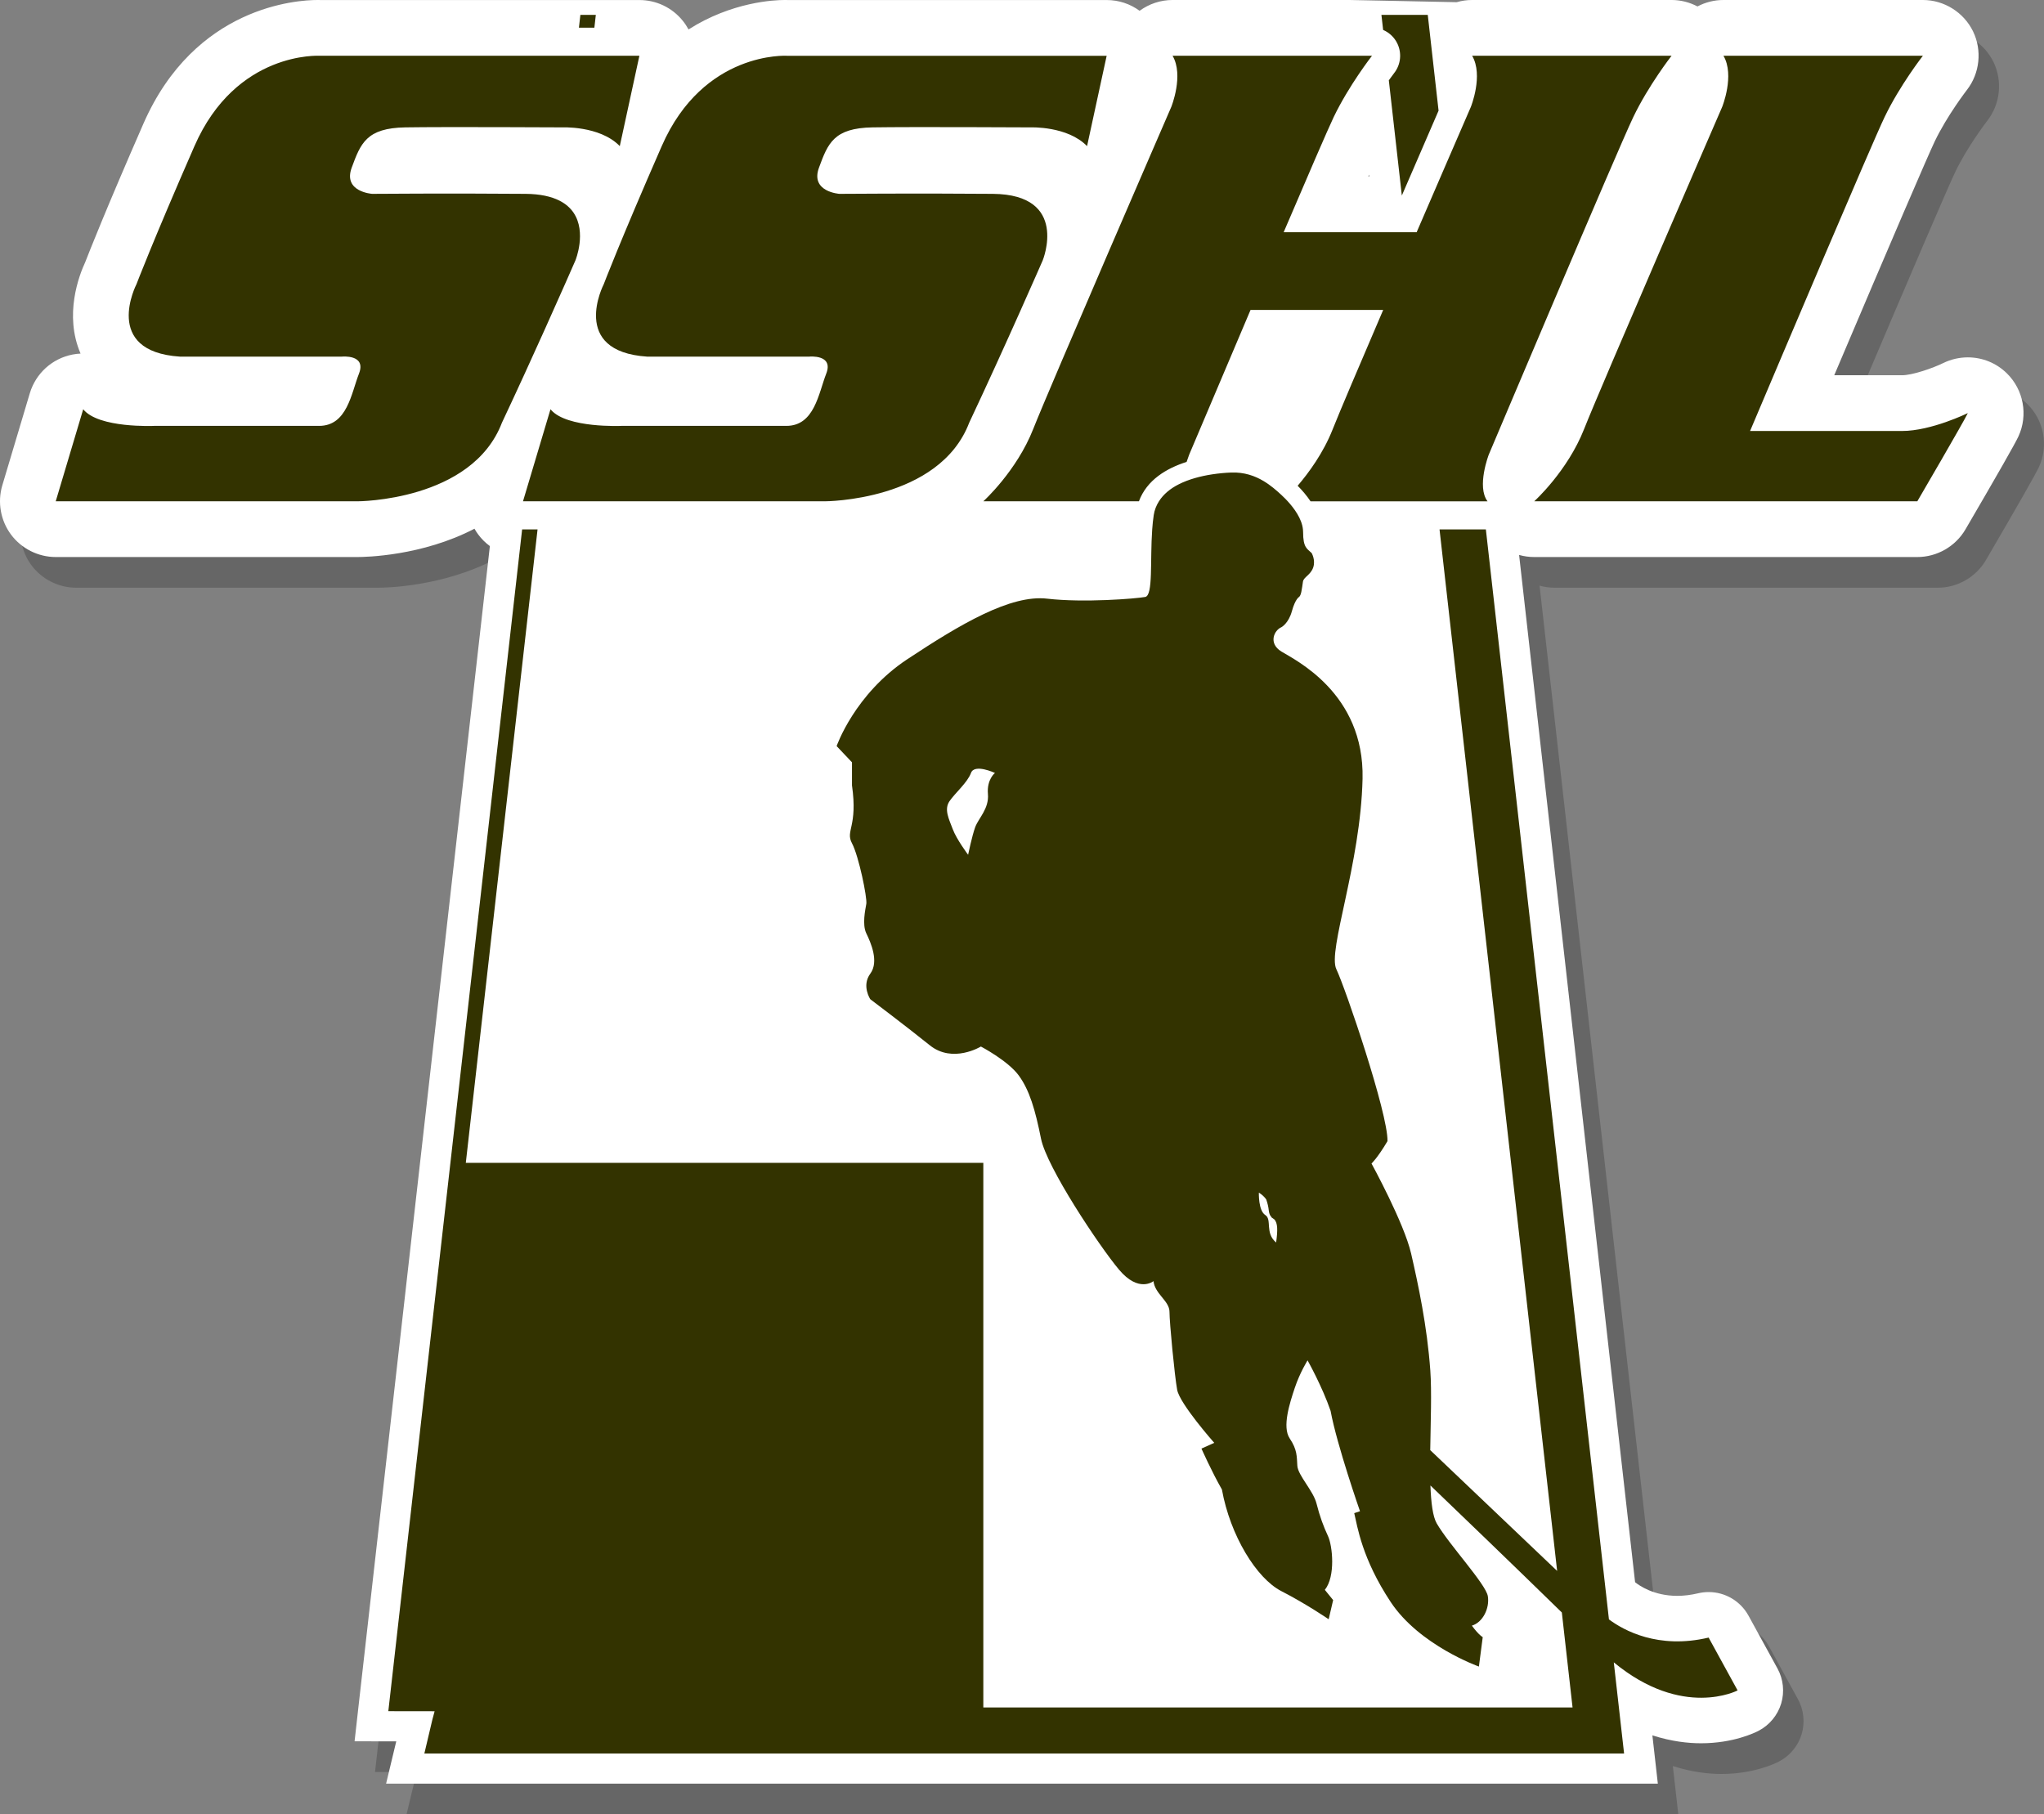 <?xml version="1.0" encoding="utf-8"?>
<!-- Generator: Adobe Illustrator 16.0.0, SVG Export Plug-In . SVG Version: 6.00 Build 0)  -->
<!DOCTYPE svg PUBLIC "-//W3C//DTD SVG 1.1//EN" "http://www.w3.org/Graphics/SVG/1.1/DTD/svg11.dtd">
<svg version="1.1" id="Layer_3_copy" xmlns="http://www.w3.org/2000/svg" xmlns:xlink="http://www.w3.org/1999/xlink" x="0px"
	 y="0px" width="399.666px" height="354.81px" viewBox="-6.251 -2.964 399.666 354.81"
	 enable-background="new -6.251 -2.964 399.666 354.81" xml:space="preserve">
<rect x="-6.251" y="-2.964" width="399.666" height="354.81" fill="#808080" stroke="none"/>
<path opacity="0.2" d="M73.242,351.846l1.987-8.271l-8.149-0.012l0.736-6.551l25.718-227.184c-0.856-0.63-1.623-1.385-2.265-2.247
	c-0.274-0.369-0.524-0.753-0.747-1.15c-10.247,5.339-21.302,5.538-22.877,5.538h-59c-3.426,0-6.693-1.64-8.741-4.387
	c-2.047-2.75-2.684-6.35-1.704-9.632l5.375-18c1.165-3.899,4.369-6.804,8.362-7.581c0.517-0.1,1.041-0.163,1.564-0.188
	c-3.262-7.563-0.29-15.301,0.924-17.906c0.759-1.959,4.122-10.492,11.358-27.034C35.863,4.203,55.916,3.036,59.833,3.036
	c0.267,0,0.485,0.004,0.653,0.009h45.136h14.896h2.252c3.313,0,6.405,1.479,8.485,4.058c0.431,0.534,0.806,1.101,1.124,1.692
	c8.464-5.391,16.741-5.759,18.82-5.759c0.267,0,0.485,0.004,0.653,0.009h62.284c2.353,0,4.595,0.746,6.441,2.102
	c1.841-1.347,4.092-2.111,6.442-2.111h34.575l20.982,0.429c0.97-0.281,1.984-0.429,3.019-0.429h39c1.789,0,3.524,0.449,5.063,1.26
	c1.543-0.813,3.282-1.26,5.079-1.26h39c4.137,0,7.982,2.402,9.797,6.121c1.814,3.72,1.34,8.23-1.208,11.49
	c-0.027,0.035-3.852,4.991-6.264,10.015c-1.356,2.827-8.458,19.356-19.662,45.758h13.243c2.072,0,6.032-1.391,8.095-2.396
	c1.477-0.72,3.129-1.101,4.774-1.101c2.872,0,5.582,1.105,7.63,3.113c3.284,3.214,4.199,8.179,2.272,12.352
	c-0.641,1.388-4.125,7.504-10.358,18.178c-1.947,3.333-5.554,5.404-9.413,5.404h-74.906c-1.013,0-2.006-0.141-2.956-0.409
	l22.68,200.891c0.806,0.651,3.664,2.668,8.239,2.668c1.311,0,2.683-0.168,4.078-0.5c0.675-0.16,1.368-0.242,2.062-0.242
	c3.247,0,6.235,1.771,7.8,4.621l5.667,10.334c1.141,2.079,1.403,4.573,0.72,6.844c-0.684,2.269-2.277,4.204-4.373,5.309
	c-0.779,0.411-4.99,2.463-11.3,2.463c-2.493,0-5.764-0.34-9.511-1.547l1.066,9.444H73.242z M265.492,37.545l-0.04-0.355
	c-0.051,0.116-0.103,0.235-0.154,0.355H265.492z"/>
<path fill="#FFFFFF" d="M69.242,345.846l1.987-8.271l-8.149-0.012l0.736-6.551l25.718-227.184c-0.856-0.63-1.623-1.385-2.265-2.247
	c-0.274-0.369-0.524-0.753-0.747-1.15c-10.247,5.339-21.302,5.538-22.877,5.538h-59c-3.426,0-6.693-1.64-8.741-4.387
	c-2.047-2.75-2.684-6.35-1.704-9.632l5.375-18c1.165-3.899,4.369-6.804,8.362-7.581c0.517-0.1,1.041-0.163,1.564-0.188
	c-3.262-7.563-0.29-15.301,0.924-17.906c0.759-1.959,4.122-10.492,11.358-27.034C31.863-1.797,51.916-2.964,55.833-2.964
	c0.267,0,0.485,0.004,0.653,0.009h45.136h14.896h2.252c3.313,0,6.405,1.479,8.485,4.058c0.431,0.534,0.806,1.101,1.124,1.692
	c8.464-5.391,16.741-5.759,18.82-5.759c0.267,0,0.485,0.004,0.653,0.009h62.284c2.353,0,4.595,0.746,6.441,2.102
	c1.841-1.347,4.092-2.111,6.442-2.111h34.575l20.982,0.429c0.97-0.281,1.984-0.429,3.019-0.429h39c1.789,0,3.524,0.449,5.063,1.26
	c1.543-0.813,3.282-1.26,5.079-1.26h39c4.137,0,7.982,2.402,9.797,6.121c1.814,3.72,1.34,8.23-1.208,11.49
	c-0.027,0.035-3.852,4.991-6.264,10.015c-1.356,2.827-8.458,19.356-19.662,45.758h13.243c2.072,0,6.032-1.391,8.095-2.396
	c1.477-0.72,3.129-1.101,4.774-1.101c2.872,0,5.582,1.105,7.63,3.113c3.284,3.214,4.199,8.179,2.272,12.352
	c-0.641,1.388-4.125,7.504-10.358,18.178c-1.947,3.333-5.554,5.404-9.413,5.404h-74.906c-1.013,0-2.006-0.141-2.956-0.409
	l22.68,200.891c0.806,0.651,3.664,2.668,8.239,2.668c1.311,0,2.683-0.168,4.078-0.5c0.675-0.16,1.368-0.242,2.062-0.242
	c3.247,0,6.235,1.771,7.8,4.621l5.667,10.334c1.141,2.079,1.403,4.573,0.72,6.844c-0.684,2.269-2.277,4.204-4.373,5.309
	c-0.779,0.411-4.99,2.463-11.3,2.463c-2.493,0-5.764-0.34-9.511-1.547l1.066,9.444H69.242z M261.492,31.545l-0.04-0.355
	c-0.051,0.116-0.103,0.235-0.154,0.355H261.492z"/>
<path fill="#FFFFFF" d="M98.856,100.57h56.154c1.064,0,26.06-0.213,33.309-18.708c7.051-14.978,14.285-31.553,14.358-31.719
	c0.018-0.041,0.034-0.081,0.051-0.122c0.34-0.833,3.199-8.308-0.859-14.4c-1.852-2.78-5.773-6.108-13.938-6.176
	c-11.674-0.096-23.348-0.043-27.994-0.015c0.867-1.926,1.553-1.937,4.539-1.986c2.219-0.036,6.022-0.055,11.303-0.055
	c9.133,0,19.447,0.056,19.451,0.056c0.068-0.003,0.16-0.001,0.223-0.003l0.143-0.001c2.322,0,5.428,0.625,6.756,1.998
	c1.41,1.457,3.508,2.02,5.459,1.463c1.951-0.556,3.438-2.141,3.867-4.123l3.833-17.667c0.353-1.625-0.05-3.323-1.093-4.618
	c-1.045-1.295-2.619-2.048-4.282-2.048h-62.374c-0.13-0.005-0.319-0.009-0.563-0.009c-2.797,0-15.287,0.718-24.384,12.806
	l1.33-6.131c0.353-1.625-0.049-3.323-1.093-4.618c-1.044-1.295-2.618-2.048-4.282-2.048h-8.802h-3.02H56.396
	c-0.13-0.005-0.319-0.009-0.563-0.009c-3.328,0-20.37,1.011-29.102,20.971c-7.454,17.039-10.744,25.456-11.339,27
	c-0.834,1.739-3.772,8.741-0.352,14.807c1.648,2.922,5.335,6.518,13.539,7.053c0.119,0.008,0.238,0.012,0.358,0.012h28.471
	c-0.367,1.057-0.806,2.155-1.188,2.54c-0.02,0.001-0.045,0.002-0.075,0.002h-32.25c-0.079,0-0.166,0.002-0.245,0.005
	c-0.053,0.002-0.433,0.017-1.026,0.017c-4.965,0-7.751-0.869-8.404-1.323c-1.283-1.519-3.289-2.228-5.251-1.848
	c-2.008,0.391-3.633,1.864-4.219,3.825l-5.375,18c-0.497,1.665-0.178,3.466,0.859,4.86c1.038,1.393,2.673,2.214,4.411,2.214h59
	c0.881,0,18.133-0.157,28.173-10.68l-1.077,3.606c-0.497,1.665-0.178,3.466,0.859,4.86c1.004,1.348,2.568,2.152,4.242,2.204
	c0.057,0.001,0.112,0.01,0.169,0.01H98.856z M123.136,25.612c8.167-18.667,24.5-17.667,24.5-17.667h62.5l-3.833,17.667
	c-3.833-3.958-11.042-3.667-11.042-3.667s-23.25-0.125-30.875,0s-8.75,3.125-10.5,7.875s4,5.125,4,5.125s15-0.125,30,0
	s9.75,13,9.75,13s-7.25,16.625-14.375,31.75c-5.875,15.375-28.25,15.375-28.25,15.375H99.479h-3.016h-0.453l0.729-2.441
	l4.646-15.559c0.036,0.045,0.079,0.087,0.117,0.131c3.148,3.604,13.758,3.119,13.758,3.119s26.75,0,32.25,0
	s6.292-6.375,7.792-10.208s-3.333-3.333-3.333-3.333h-31.667c-15.333-1-8.5-14.167-8.5-14.167S114.969,44.279,123.136,25.612z
	 M103.763,30.591c-1.929-0.679-4.29-1.121-7.197-1.146c-11.675-0.096-23.348-0.043-27.994-0.015
	c0.867-1.926,1.553-1.937,4.539-1.986c2.219-0.036,6.021-0.055,11.303-0.055c9.132,0,19.448,0.056,19.452,0.056
	c0.063-0.003,0.159-0.001,0.222-0.003l0.032,0L103.763,30.591z M107.105,27.726c1.568,0.307,3.062,0.866,3.88,1.712
	c1.008,1.042,2.369,1.616,3.775,1.661c-1.125,2.618-2.118,4.953-2.987,7.019c-0.318-0.844-0.729-1.683-1.271-2.497
	c-0.821-1.232-2.051-2.571-3.875-3.687L107.105,27.726z M119.944,72.267c0.119,0.008,0.238,0.012,0.358,0.012h28.471
	c-0.367,1.057-0.806,2.155-1.188,2.54c-0.02,0.001-0.045,0.002-0.075,0.002h-32.25c-0.079,0-0.166,0.002-0.245,0.005
	c-0.053,0.002-0.433,0.017-1.026,0.017c-4.965,0-7.751-0.869-8.404-1.323c-0.888-1.051-2.128-1.685-3.455-1.867l0.147-1.299
	c1.14-2.5,2.232-4.917,3.236-7.15c0.233,0.676,0.518,1.349,0.891,2.011C108.054,68.136,111.741,71.732,119.944,72.267z
	 M91.895,79.695C86.02,95.07,63.645,95.07,63.645,95.07h-59l5.375-18c3,3.75,13.875,3.25,13.875,3.25s26.75,0,32.25,0
	s6.292-6.375,7.792-10.208s-3.333-3.333-3.333-3.333H28.937c-15.333-1-8.5-14.167-8.5-14.167s3.167-8.333,11.333-27
	s24.5-17.667,24.5-17.667h50.056h3.02h9.424l-3.833,17.667c-1.99-2.055-4.883-2.959-7.212-3.359
	c-1.228-0.21-2.291-0.282-2.984-0.303c-0.524-0.015-0.846-0.004-0.846-0.004s-23.25-0.125-30.875,0s-8.75,3.125-10.5,7.875
	s4,5.125,4,5.125s15-0.125,30,0c2.896,0.024,5.031,0.527,6.601,1.317c1.246,0.627,2.136,1.435,2.754,2.336
	c2.637,3.846,0.396,9.347,0.396,9.347s-0.733,1.68-1.958,4.452c-1.04,2.352-2.436,5.491-4.043,9.066
	C97.802,66.946,94.838,73.447,91.895,79.695z M382.363,73.893c-1.66-1.627-4.172-2.031-6.26-1.013
	c-1.68,0.818-6.828,2.94-10.459,2.94h-21.398c7.385-17.426,20.867-49.157,22.949-53.495c2.693-5.61,6.838-10.953,6.877-11.003
	c1.295-1.657,1.531-3.907,0.609-5.797c-0.922-1.89-2.842-3.089-4.943-3.089h-39c-1.973,0-3.795,1.057-4.775,2.77
	c-0.115,0.202-0.215,0.411-0.303,0.622c-0.041-0.101-0.074-0.204-0.121-0.303c-0.922-1.89-2.842-3.089-4.943-3.089h-39
	c-1.973,0-3.795,1.057-4.775,2.77c-0.979,1.713-0.967,3.819,0.035,5.52c0.416,0.708,0.111,3.291-0.594,5.117
	c-0.124,0.287-0.561,1.293-1.228,2.833c-1.481,3.417-4.124,9.521-7.183,16.604c-0.238,0.551-0.478,1.104-0.721,1.667h-14.045
	c4.316-10.048,5.877-13.548,6.393-14.62c1.861-3.878,4.414-7.626,5.828-9.588c0.631-0.876,1.035-1.399,1.047-1.415
	c1.295-1.657,1.531-3.907,0.609-5.797c-0.587-1.205-1.582-2.124-2.769-2.636c-0.675-0.291-1.411-0.453-2.175-0.453h-39
	c-1.973,0-3.795,1.057-4.773,2.77c-0.98,1.713-0.967,3.819,0.033,5.52c0.416,0.708,0.111,3.291-0.592,5.117
	c-1.406,3.242-23.821,54.93-27.035,63.087c-2.711,6.882-8.275,12.02-8.32,12.061c-1.688,1.525-2.262,3.933-1.445,6.056
	c0.818,2.123,2.858,3.524,5.133,3.524h29.522c-0.134,1.991-0.173,3.998-0.198,5.849c-0.019,1.32-0.041,2.966-0.125,4.129
	c-2.111,0.196-5.655,0.423-9.422,0.423c-2.655,0-4.973-0.113-6.889-0.336c-0.588-0.068-1.2-0.103-1.818-0.103
	c-7.459,0-16.187,4.78-27.851,12.494c-11.196,7.404-15.053,18.319-15.212,18.78c-0.424,1.233-0.128,2.6,0.769,3.546l2.041,2.154
	l0,3.106c0,0.166,0.012,0.331,0.035,0.495c0.56,3.917,0.167,5.716-0.12,7.03c-0.313,1.43-0.701,3.21,0.497,5.456
	c0.923,1.73,2.314,8.239,2.405,9.817l-0.029,0.164c-0.31,1.723-0.887,4.928,0.368,7.521c1.643,3.394,1.116,4.266,1.11,4.273
	c-2.53,3.435-1.25,7.284-0.094,9.018c0.218,0.327,0.49,0.616,0.804,0.853c0.071,0.054,7.133,5.384,11.538,8.932
	c1.992,1.604,4.412,2.453,7.001,2.453c1.995,0,3.767-0.495,5.034-0.989c1.65,1.01,3.797,2.516,4.721,3.766
	c1.782,2.412,2.76,5.99,3.758,10.981c1.371,6.858,12.545,23.064,15.999,27.187c2.826,3.373,5.589,4.101,7.422,4.111
	c0.328,0.473,0.667,0.89,0.97,1.262c0.219,0.268,0.531,0.652,0.67,0.873c0.059,2.847,1.045,12.839,1.553,15.632
	c0.418,2.299,2.932,5.858,5.342,8.845c-0.692,0.975-0.867,2.279-0.346,3.451c0.08,0.181,1.908,4.284,3.865,7.795
	c1.898,9.652,7.457,18.745,13.36,21.772c4.606,2.362,8.826,5.244,8.868,5.272c0.953,0.653,2.17,0.794,3.246,0.376
	c1.077-0.419,1.879-1.342,2.142-2.468l0.875-3.75c0.245-1.054-0.01-2.162-0.692-3.002l-0.193-0.238
	c0.521-1.491,0.749-3.158,0.777-4.779c1.096,2.757,2.681,5.979,5.031,9.531c6.199,9.368,18.479,13.808,18.998,13.992
	c0.996,0.353,2.098,0.238,3-0.315c0.901-0.552,1.504-1.482,1.641-2.53l0.75-5.75c0.133-1.021,0.035-1.921-0.413-2.583
	c1.192-1.819,1.761-4.134,1.399-6.416c-0.174-1.107-0.762-2.304-1.783-3.828c4.4,4.259,9.087,8.813,13.414,13.059l-0.621-5.507
	c-9.508-9.287-19.996-19.373-25.697-24.84c0.123,3.35,0.457,6.067,1.23,7.412c2.375,4.125,9.625,11.875,10,14.25
	s-1,5.125-3.125,5.75c1.375,1.875,2.125,2.25,2.125,2.25l-0.75,5.75c0,0-11.625-4.125-17.25-12.625s-6.5-14.75-7.125-17.375
	c1.125-0.375,1.125-0.375,1.125-0.375s-4.5-12.875-5.75-19.625c-1.625-4.75-4.5-9.875-4.5-9.875s-1.5,2.375-2.5,5.375
	s-2.5,7.625-1,9.875s1.375,3.5,1.5,5.375s3.125,4.875,3.75,7.375s1.375,4.5,2.25,6.375s1.5,7.875-0.625,10.5l1.625,2l-0.875,3.75
	c0,0-4.375-3-9.25-5.5s-10-10.875-11.625-19.875c-2-3.5-4-8-4-8l2.5-1.125c0,0-6.75-7.625-7.25-10.375s-1.5-13.125-1.5-15.25
	s-2.875-3.5-3.125-6c0,0-2.875,2.375-6.75-2.25s-14.125-20-15.25-25.625s-2.25-9.5-4.375-12.375s-7.375-5.625-7.375-5.625
	s-5.5,3.375-10-0.25s-11.625-9-11.625-9s-1.75-2.625,0-5s0.069-6.125-0.778-7.875s-0.194-4.626,0-5.792s-1.472-9.333-2.805-11.833
	s1.167-3.167,0-11.333c0-4.5,0-4.5,0-4.5l-3-3.167c0,0,3.5-10.167,13.833-17c10.334-6.833,20.167-12.667,27.334-11.833
	c7.166,0.833,17.333,0,19.166-0.333c1.587-0.289,0.93-7.068,1.371-13.208c0.068-0.955,0.162-1.895,0.297-2.792
	c0.153-1.025,0.521-1.914,1.023-2.708c0.893-1.417,2.251-2.499,3.836-3.307c2.018-1.028,4.373-1.626,6.537-1.959
	c1.383-0.212,2.69-0.322,3.77-0.359c2.551-0.091,4.611,0.65,6.299,1.655c1.398,0.833,2.543,1.845,3.492,2.72
	c0.207,0.19,0.484,0.453,0.799,0.774c0.143,0.146,0.293,0.307,0.447,0.476c1.238,1.351,2.758,3.393,2.975,5.5
	c0.017,0.167,0.029,0.333,0.029,0.5c0,3.125,0.801,3.25,1.676,4.125c0,0,0.799,1.362,0.299,2.821s-1.859,1.871-2,2.75
	c-0.106,0.67-0.187,1.405-0.316,1.995l0,0c-0.001,0.002-0.001,0.004-0.002,0.007c-0.022,0.101-0.046,0.196-0.071,0.287
	c-0.009,0.03-0.019,0.058-0.027,0.087c-0.021,0.069-0.044,0.138-0.068,0.199c-0.019,0.047-0.04,0.087-0.06,0.129
	c-0.02,0.039-0.037,0.081-0.059,0.114c-0.044,0.073-0.093,0.135-0.146,0.181c0,0-0.75,0.375-1.416,2.792s-2.059,3.138-2.059,3.138
	c-1.387,0.584-2.625,3.125,0,4.75s16.25,8.125,15.875,24.875s-6.875,33.625-5.125,37.25s10.125,28.25,10,33.625
	c-2,3.375-3.125,4.375-3.125,4.375s6.375,11.625,7.75,17.625s3.125,14.125,3.75,22.875c0.293,4.098,0.064,10.004-0.016,15.55
	l24.813,23.621l-0.61-5.414l-20.679-19.684c0.014-0.736,0.028-1.476,0.044-2.213c0.092-4.511,0.178-8.771-0.061-12.109
	c-0.613-8.573-2.28-16.644-3.83-23.408c-1.11-4.845-5.021-12.688-6.975-16.428c0.545-0.756,1.198-1.739,1.949-3.006
	c0.306-0.517,0.475-1.103,0.488-1.703c0.143-6.16-8.375-30.962-10.279-35.083c-0.233-1.381,0.839-6.354,1.703-10.363
	c1.557-7.222,3.494-16.209,3.701-25.432c0.259-11.581-5.336-20.799-16.629-27.4c0.889-0.785,2.047-2.191,2.687-4.51
	c0.174-0.63,0.329-0.982,0.411-1.145c1.132-1.028,1.457-2.455,1.66-3.802c1.006-0.603,2.41-1.576,3.032-3.391
	c0.403-1.178,0.321-2.443-0.233-3.562c-0.598-1.205-1.619-2.014-2.535-2.532c-0.018-0.506-0.018-1.233-0.018-1.987
	c0-0.168-0.012-0.334-0.021-0.5h23.199h9.059h0.322c1.854,0,3.563-0.936,4.572-2.455c1.006,1.506,2.699,2.455,4.563,2.455h74.906
	c1.955,0,3.764-1.038,4.75-2.727c2.783-4.767,9.342-16.035,10.119-17.719C384.488,78.014,384.025,75.519,382.363,73.893z
	 M252.098,285.326c-0.415-0.639-1.031-1.585-1.193-2.008l-0.026-0.465c-0.091-1.733-0.194-3.699-2.013-6.417
	c-0.197-0.471-0.193-1.722,0.759-4.934c0.323,0.774,0.632,1.565,0.905,2.345c0.994,5.167,3.609,13.272,4.979,17.359
	c-0.178,0.31-0.307,0.646-0.383,0.997c-0.203-0.642-0.389-1.3-0.559-1.982C254.118,288.431,253.045,286.781,252.098,285.326z
	 M243.248,88.506c-2.078-1.354-4.845-2.568-8.321-2.568c-0.181,0-0.363,0.003-0.544,0.009c-0.567,0.02-1.326,0.063-2.205,0.149
	c1.629-3.85,5.438-12.85,9.729-22.952h13.959c-3.572,8.363-5.801,13.659-6.637,15.785C247.649,82.937,245.108,86.343,243.248,88.506
	z M284.846,85.945c0,0-2.41,6.25-0.242,9.125h-0.943h-9.059h-24.604c-0.758-1.137-1.645-2.162-2.52-3.042
	c2.152-2.513,5.029-6.417,6.867-11.083c1.209-3.069,5.256-12.574,9.859-23.301h-25.938c-6.301,14.822-11.998,28.301-11.998,28.301
	l-0.506,1.422c-3.875,1.228-7.771,3.504-9.322,7.703H186.02c0,0,6.5-5.875,9.75-14.125s27-63,27-63s2.5-6.186,0.25-10.009h39
	c0,0-4.5,5.759-7.5,12.009c-1.088,2.266-5.1,11.566-9.773,22.5h23.914h2.088c1.996-4.625,3.896-9.025,5.525-12.79
	c3.001-6.937,5.072-11.71,5.072-11.71s2.5-6.186,0.25-10.009h39c0,0-4.5,5.759-7.5,12.009S284.846,85.945,284.846,85.945z
	 M290.051,90.99c-0.33,0.297-0.602,0.635-0.844,0.99c-0.078-0.83,0.258-2.667,0.748-3.997c1.186-2.803,25.246-59.716,28.098-65.658
	c2.693-5.61,6.838-10.953,6.877-11.003c0.307-0.392,0.549-0.819,0.734-1.265c0.096,0.228,0.207,0.451,0.334,0.667
	c0.416,0.708,0.111,3.291-0.594,5.117c-1.406,3.242-23.82,54.93-27.033,63.087C295.66,85.812,290.094,90.949,290.051,90.99z
	 M368.645,95.07h-34.898h-3.602h-36.406c0,0,6.5-5.875,9.75-14.125s27-63,27-63s2.5-6.186,0.25-10.009h39c0,0-4.5,5.759-7.5,12.009
	c-2.49,5.188-20.309,47.232-26.295,61.375c10.477,0,25.979,0,29.701,0c5.75,0,12.875-3.5,12.875-3.5
	C377.77,79.445,368.645,95.07,368.645,95.07z M242.89,235.475c0.735,0.722,0.696,2.229,0.38,4.541c-2.25-1.875-0.75-4.5-2.125-5.375
	s-1.25-4.375-1.25-4.375c0.637,0.389,1.09,0.84,1.434,1.314c0.049,0.135,0.328,0.926,0.441,1.686c0.1,0.658,0.083,1.257,0.619,1.811
	c0.002,0.021,0.004,0.044,0.006,0.064c0.059,0.023,0.101,0.061,0.152,0.089C242.646,235.313,242.76,235.395,242.89,235.475z
	 M188.295,148.195c0,0-1.625,1.25-1.375,4.125s-1.875,4.75-2.5,6.5s-1.375,5.375-1.375,5.375s-2.25-3-3-5s-1.75-3.875-0.625-5.5
	s3.495-3.625,4.186-5.5C184.295,146.32,188.295,148.195,188.295,148.195z M308.346,313.723l-0.59-5.234l1.494,1.423
	c0.039,0.037,0.077,0.075,0.114,0.113c0.163,0.165,4.542,4.496,12.337,4.496c1.728,0,3.52-0.217,5.327-0.646
	c1.538-0.366,3.12,0.342,3.878,1.723l5.667,10.333c0.451,0.822,0.554,1.792,0.283,2.69s-0.89,1.65-1.72,2.088
	c-0.357,0.188-3.637,1.84-8.782,1.84c-4.133,0-9.987-1.11-16.519-5.636l-0.541-4.79c13.479,11.138,24.209,5.49,24.209,5.49
	l-5.666-10.333C317.953,319.627,311.188,315.84,308.346,313.723z"/>
<path fill="#333300" d="M109.968,2.445h-3.02l0.283-2.5h3.02L109.968,2.445z M266.963,5.525c0.922,1.89,0.686,4.141-0.609,5.797
	c-0.012,0.016-0.416,0.538-1.047,1.415l2.545,22.542c3.059-7.083,5.701-13.187,7.183-16.604l-2.114-18.73h-9.059l0.333,2.944
	C265.381,3.401,266.376,4.32,266.963,5.525z M320.596,7.936h-39c2.25,3.824-0.25,10.009-0.25,10.009s-2.071,4.773-5.072,11.71
	c-1.629,3.765-3.529,8.165-5.525,12.79h-2.088h-23.914c4.674-10.934,8.686-20.234,9.773-22.5c3-6.25,7.5-12.009,7.5-12.009h-39
	c2.25,3.824-0.25,10.009-0.25,10.009s-23.75,54.75-27,63s-9.75,14.125-9.75,14.125h30.422c1.551-4.198,5.447-6.475,9.322-7.703
	l0.506-1.422c0,0,5.697-13.479,11.998-28.301h25.938c-4.604,10.727-8.65,20.232-9.859,23.301c-1.838,4.666-4.715,8.569-6.867,11.083
	c0.875,0.881,1.762,1.906,2.52,3.042h24.604h9.059h0.943c-2.168-2.875,0.242-9.125,0.242-9.125s25.25-59.75,28.25-66
	S320.596,7.936,320.596,7.936z M104.312,52.397c1.226-2.771,1.958-4.452,1.958-4.452s2.241-5.501-0.396-9.347
	c-0.618-0.901-1.508-1.708-2.754-2.336c-1.57-0.79-3.705-1.293-6.601-1.317c-15-0.125-30,0-30,0s-5.75-0.375-4-5.125
	s2.875-7.75,10.5-7.875s30.875,0,30.875,0s0.322-0.011,0.846,0.004c0.693,0.021,1.756,0.092,2.984,0.303
	c2.329,0.4,5.222,1.305,7.212,3.359l3.833-17.667h-9.424h-3.02H56.27c0,0-16.333-1-24.5,17.667s-11.333,27-11.333,27
	s-6.833,13.167,8.5,14.167h31.667c0,0,4.833-0.5,3.333,3.333S61.645,80.32,56.145,80.32s-32.25,0-32.25,0s-10.875,0.5-13.875-3.25
	l-5.375,18h59c0,0,22.375,0,28.25-15.375c2.943-6.249,5.907-12.75,8.373-18.232C101.876,57.888,103.272,54.749,104.312,52.397z
	 M120.302,66.779h31.667c0,0,4.833-0.5,3.333,3.333s-2.292,10.208-7.792,10.208s-32.25,0-32.25,0s-10.609,0.485-13.758-3.119
	c-0.039-0.044-0.081-0.086-0.117-0.131L96.74,92.629l-0.729,2.441h0.453h3.016h55.531c0,0,22.375,0,28.25-15.375
	c7.125-15.125,14.375-31.75,14.375-31.75s5.25-12.875-9.75-13s-30,0-30,0s-5.75-0.375-4-5.125s2.875-7.75,10.5-7.875
	s30.875,0,30.875,0s7.209-0.292,11.042,3.667l3.833-17.667h-62.5c0,0-16.333-1-24.5,17.667s-11.333,27-11.333,27
	S104.969,65.779,120.302,66.779z M335.943,81.32c5.986-14.143,23.805-56.188,26.295-61.375c3-6.25,7.5-12.009,7.5-12.009h-39
	c2.25,3.824-0.25,10.009-0.25,10.009s-23.75,54.75-27,63s-9.75,14.125-9.75,14.125h36.406h3.602h34.898
	c0,0,9.125-15.625,9.875-17.25c0,0-7.125,3.5-12.875,3.5C361.922,81.32,346.42,81.32,335.943,81.32z M275.223,100.57h9.059
	l23.475,207.918l0.59,5.234c2.842,2.117,9.607,5.904,19.492,3.557l5.666,10.333c0,0-10.73,5.647-24.209-5.49l0.541,4.79
	l1.471,13.033H76.725l1.566-6.624l0.438-1.636l-9.05-0.013l26.163-231.112c0.057,0.001,0.112,0.01,0.169,0.01h2.846L84.829,224.445
	H186.02v106.5h115.213l-1.475-13.065l-0.621-5.507c-9.508-9.287-19.996-19.373-25.697-24.84c0.123,3.35,0.457,6.067,1.23,7.412
	c2.375,4.125,9.625,11.875,10,14.25s-1,5.125-3.125,5.75c1.375,1.875,2.125,2.25,2.125,2.25l-0.75,5.75
	c0,0-11.625-4.125-17.25-12.625s-6.5-14.75-7.125-17.375c1.125-0.375,1.125-0.375,1.125-0.375s-4.5-12.875-5.75-19.625
	c-1.625-4.75-4.5-9.875-4.5-9.875s-1.5,2.375-2.5,5.375s-2.5,7.625-1,9.875s1.375,3.5,1.5,5.375s3.125,4.875,3.75,7.375
	s1.375,4.5,2.25,6.375s1.5,7.875-0.625,10.5l1.625,2l-0.875,3.75c0,0-4.375-3-9.25-5.5s-10-10.875-11.625-19.875c-2-3.5-4-8-4-8
	l2.5-1.125c0,0-6.75-7.625-7.25-10.375s-1.5-13.125-1.5-15.25s-2.875-3.5-3.125-6c0,0-2.875,2.375-6.75-2.25
	s-14.125-20-15.25-25.625s-2.25-9.5-4.375-12.375s-7.375-5.625-7.375-5.625s-5.5,3.375-10-0.25s-11.625-9-11.625-9s-1.75-2.625,0-5
	s0.069-6.125-0.778-7.875s-0.194-4.626,0-5.792s-1.472-9.333-2.805-11.833s1.167-3.167,0-11.333c0-4.5,0-4.5,0-4.5l-3-3.167
	c0,0,3.5-10.167,13.833-17c10.334-6.833,20.167-12.667,27.334-11.833c7.166,0.833,17.333,0,19.166-0.333
	c1.587-0.289,0.93-7.068,1.371-13.208c0.068-0.955,0.162-1.895,0.297-2.792c0.153-1.025,0.521-1.914,1.023-2.708
	c0.893-1.417,2.251-2.499,3.836-3.307c2.018-1.028,4.373-1.626,6.537-1.959c1.383-0.212,2.69-0.322,3.77-0.359
	c2.551-0.091,4.611,0.65,6.299,1.655c1.398,0.833,2.543,1.845,3.492,2.72c0.207,0.19,0.484,0.453,0.799,0.774
	c0.143,0.146,0.293,0.307,0.447,0.476c1.238,1.351,2.758,3.393,2.975,5.5c0.017,0.167,0.029,0.333,0.029,0.5
	c0,3.125,0.801,3.25,1.676,4.125c0,0,0.799,1.362,0.299,2.821s-1.859,1.871-2,2.75c-0.106,0.67-0.187,1.405-0.316,1.995
	c-0.001,0.002-0.001,0.004-0.002,0.007c-0.022,0.101-0.046,0.196-0.071,0.287c-0.009,0.03-0.019,0.058-0.027,0.087
	c-0.021,0.069-0.044,0.138-0.068,0.199c-0.019,0.047-0.039,0.087-0.06,0.129c-0.02,0.039-0.037,0.081-0.059,0.114
	c-0.045,0.072-0.093,0.135-0.146,0.181c0,0-0.75,0.375-1.416,2.792s-2.059,3.138-2.059,3.138c-1.387,0.584-2.625,3.125,0,4.75
	s16.25,8.125,15.875,24.875s-6.875,33.625-5.125,37.25s10.125,28.25,10,33.625c-2,3.375-3.125,4.375-3.125,4.375
	s6.375,11.625,7.75,17.625s3.125,14.125,3.75,22.875c0.293,4.098,0.064,10.004-0.016,15.55l24.813,23.621l-0.61-5.414
	L275.223,100.57z M188.295,148.195c0,0-4-1.875-4.689,0c-0.69,1.875-3.061,3.875-4.186,5.5s-0.125,3.5,0.625,5.5s3,5,3,5
	s0.75-3.625,1.375-5.375s2.75-3.625,2.5-6.5S188.295,148.195,188.295,148.195z M242.89,235.475c-0.13-0.08-0.244-0.162-0.343-0.245
	c-0.052-0.028-0.094-0.065-0.152-0.089c-0.002-0.021-0.004-0.044-0.006-0.064c-0.536-0.554-0.52-1.152-0.619-1.811
	c-0.113-0.76-0.393-1.551-0.441-1.686c-0.344-0.475-0.797-0.926-1.434-1.314c0,0-0.125,3.5,1.25,4.375s-0.125,3.5,2.125,5.375
	C243.586,237.703,243.625,236.196,242.89,235.475z"/>
</svg>
